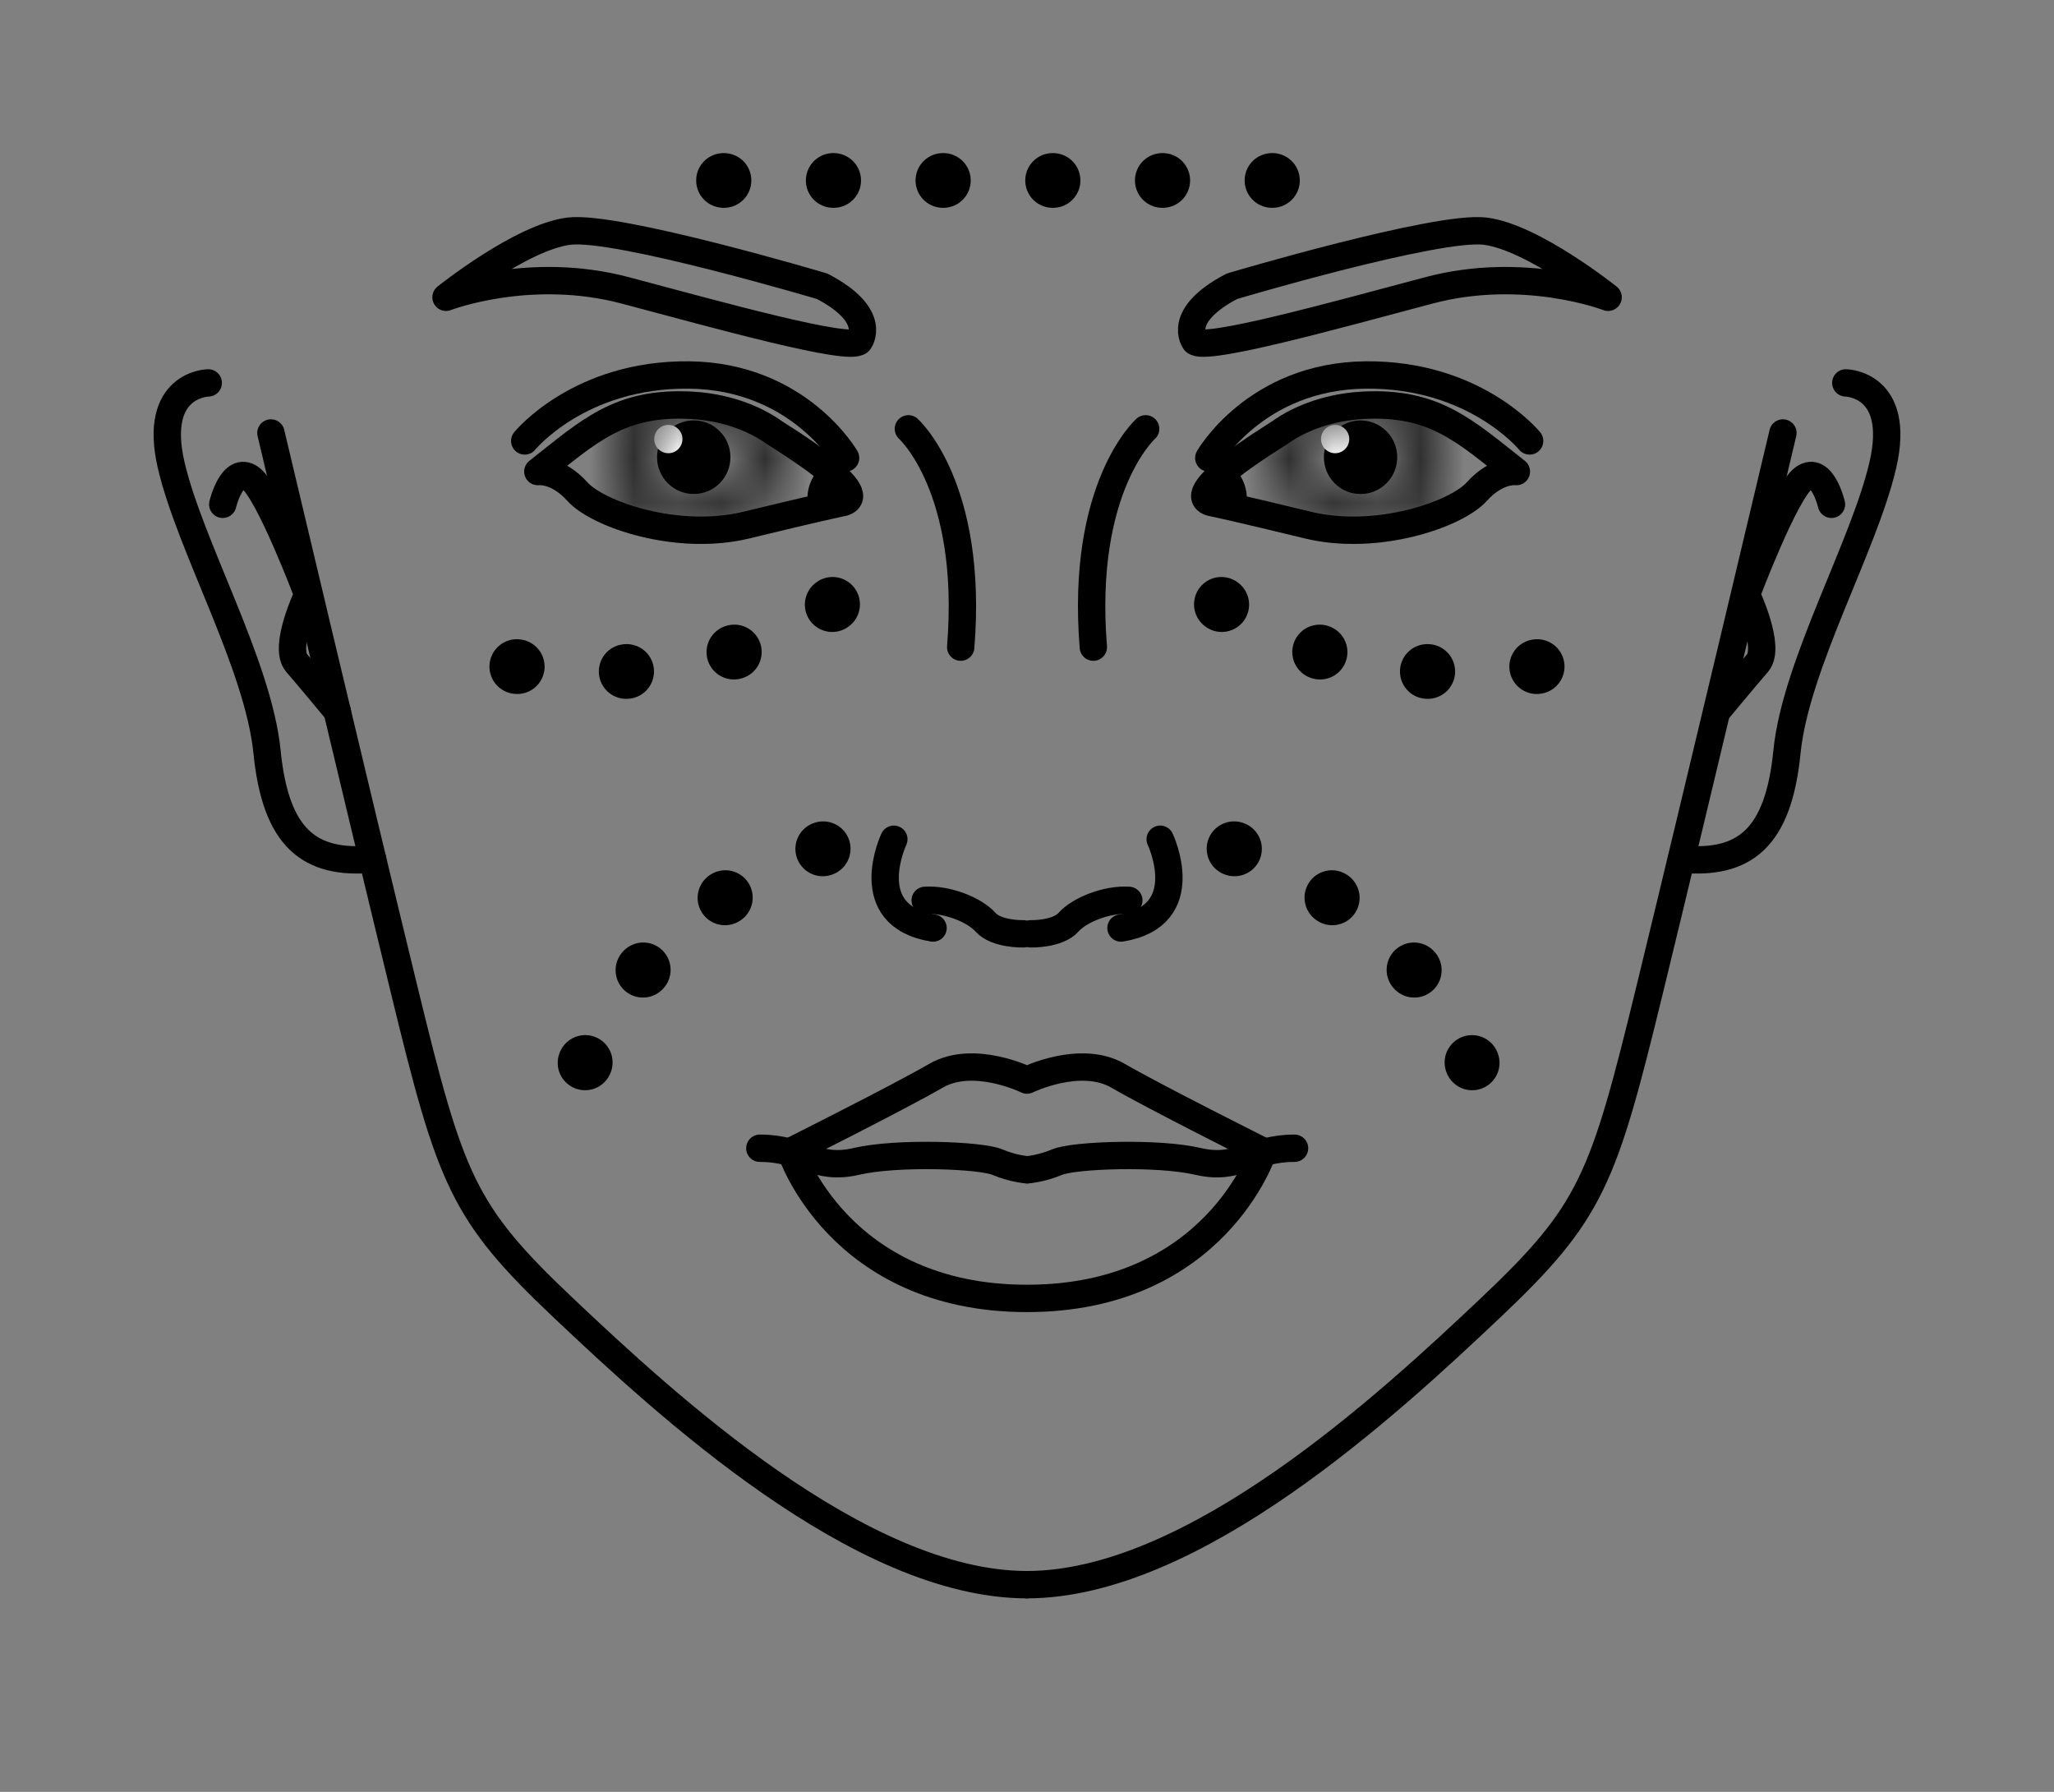  <svg xmlns="http://www.w3.org/2000/svg"
                                                                            width="47" height="41" viewBox="0 0 47 41"
                                                                            fill="none">
                                                                            <rect x="0" y="0" width="47" height="41" fill="#808080" stroke="none"/>
                                                                            <path
                                                                                d="M15.874 11.303C16.338 11.303 16.714 10.927 16.714 10.461C16.714 9.996 16.338 9.619 15.874 9.619C15.41 9.619 15.034 9.996 15.034 10.461C15.034 10.927 15.41 11.303 15.874 11.303Z"
                                                                                fill="black" />
                                                                            <path
                                                                                d="M15.293 10.37C15.471 10.37 15.616 10.225 15.616 10.046C15.616 9.867 15.471 9.722 15.293 9.722C15.114 9.722 14.97 9.867 14.97 10.046C14.97 10.225 15.114 10.37 15.293 10.37Z"
                                                                                fill="white" />
                                                                            <path fill-rule="evenodd"
                                                                                clip-rule="evenodd"
                                                                                d="M19.212 11.514C20.158 11.377 17.844 9.986 17.73 9.906C17.217 9.537 16.537 9.312 15.815 9.274C14.173 9.186 13.481 9.868 12.307 10.79C12.307 10.79 12.744 10.729 13.215 11.251C13.687 11.773 15.503 12.398 17.084 12.013C18.665 11.628 19.212 11.514 19.212 11.514Z"
                                                                                stroke="black" stroke-width="0.626"
                                                                                stroke-miterlimit="2.613"
                                                                                stroke-linecap="round"
                                                                                stroke-linejoin="round" />
                                                                            <mask id="mask0_8481_12911"
                                                                                style="mask-type:alpha"
                                                                                maskUnits="userSpaceOnUse" x="14" y="8"
                                                                                width="4" height="5">
                                                                                <path
                                                                                    d="M15.873 11.986C16.713 11.986 17.393 11.304 17.393 10.462C17.393 9.621 16.713 8.938 15.873 8.938C15.034 8.938 14.353 9.621 14.353 10.462C14.353 11.304 15.034 11.986 15.873 11.986Z"
                                                                                    stroke="black"
                                                                                    stroke-width="0.626"
                                                                                    stroke-miterlimit="2.613"
                                                                                    stroke-linecap="round"
                                                                                    stroke-linejoin="round" />
                                                                            </mask>
                                                                            <g mask="url(#mask0_8481_12911)">
                                                                                <path fill-rule="evenodd"
                                                                                    clip-rule="evenodd"
                                                                                    d="M19.213 11.514C20.159 11.377 17.845 9.986 17.731 9.906C17.218 9.537 16.538 9.312 15.816 9.274C14.174 9.186 13.482 9.868 12.308 10.79C12.308 10.79 12.745 10.729 13.216 11.251C13.688 11.773 15.504 12.398 17.085 12.013C18.666 11.628 19.213 11.514 19.213 11.514Z"
                                                                                    fill="black" stroke="black"
                                                                                    stroke-width="0.626"
                                                                                    stroke-miterlimit="2.613"
                                                                                    stroke-linecap="round"
                                                                                    stroke-linejoin="round" />
                                                                            </g>
                                                                            <path
                                                                                d="M18.991 10.91C18.991 10.91 18.698 11.214 18.816 11.569"
                                                                                stroke="black" stroke-width="0.626"
                                                                                stroke-miterlimit="2.613"
                                                                                stroke-linecap="round"
                                                                                stroke-linejoin="round" />
                                                                            <path
                                                                                d="M19.349 10.478C19.349 10.478 18.277 8.607 15.766 8.58C13.254 8.554 12.007 10.089 12.007 10.089"
                                                                                stroke="black" stroke-width="0.626"
                                                                                stroke-miterlimit="2.613"
                                                                                stroke-linecap="round"
                                                                                stroke-linejoin="round" />
                                                                            <path fill-rule="evenodd"
                                                                                clip-rule="evenodd"
                                                                                d="M19.66 7.811C19.66 7.811 20.109 7.228 18.813 6.55C18.813 6.55 14.112 5.152 13.018 5.289C11.924 5.426 10.206 6.802 10.206 6.802C10.206 6.802 12.121 6.062 14.31 6.645C16.499 7.228 19.436 8.044 19.66 7.811V7.811Z"
                                                                                stroke="black" stroke-width="0.626"
                                                                                stroke-miterlimit="2.613"
                                                                                stroke-linecap="round"
                                                                                stroke-linejoin="round" />
                                                                            <path
                                                                                d="M23.412 21.367C23.412 21.367 22.797 21.382 22.55 21.1C22.299 20.818 21.668 20.567 21.17 20.601"
                                                                                stroke="black" stroke-width="0.626"
                                                                                stroke-miterlimit="2.613"
                                                                                stroke-linecap="round"
                                                                                stroke-linejoin="round" />
                                                                            <path
                                                                                d="M20.453 19.203C20.453 19.203 19.625 20.952 21.35 21.234"
                                                                                stroke="black" stroke-width="0.626"
                                                                                stroke-miterlimit="2.613"
                                                                                stroke-linecap="round"
                                                                                stroke-linejoin="round" />
                                                                            <path
                                                                                d="M20.786 9.812C20.786 9.812 22.28 11.145 21.983 14.807"
                                                                                stroke="black" stroke-width="0.626"
                                                                                stroke-miterlimit="2.613"
                                                                                stroke-linecap="round"
                                                                                stroke-linejoin="round" />
                                                                            <path fill-rule="evenodd"
                                                                                clip-rule="evenodd"
                                                                                d="M23.5 24.713C23.5 24.713 22.281 24.115 21.418 24.614C20.555 25.113 18.097 26.344 18.097 26.344C18.097 26.344 19.191 29.709 23.5 29.709C27.81 29.709 28.904 26.344 28.904 26.344C28.904 26.344 26.445 25.113 25.583 24.614C24.72 24.115 23.5 24.713 23.5 24.713Z"
                                                                                stroke="black" stroke-width="0.626"
                                                                                stroke-miterlimit="2.613"
                                                                                stroke-linecap="round"
                                                                                stroke-linejoin="round" />
                                                                            <path
                                                                                d="M23.506 26.765C23.506 26.765 23.198 26.749 22.818 26.589C22.438 26.429 20.526 26.357 19.595 26.574C18.664 26.791 18.383 26.273 17.387 26.273"
                                                                                stroke="black" stroke-width="0.626"
                                                                                stroke-miterlimit="2.613"
                                                                                stroke-linecap="round"
                                                                                stroke-linejoin="round" />
                                                                            <path
                                                                                d="M6.199 9.907C6.199 9.907 8.183 18.279 9.247 22.641C10.311 27.004 10.573 27.735 12.899 29.934C15.225 32.132 19.682 36.259 23.501 36.259"
                                                                                stroke="black" stroke-width="0.626"
                                                                                stroke-miterlimit="2.613"
                                                                                stroke-linecap="round"
                                                                                stroke-linejoin="round" />
                                                                            <path
                                                                                d="M4.765 8.761C4.765 8.761 3.484 8.776 3.917 10.643C4.351 12.506 5.909 15.204 6.11 17.2C6.308 19.197 7.094 19.787 8.527 19.658"
                                                                                stroke="black" stroke-width="0.626"
                                                                                stroke-miterlimit="2.613"
                                                                                stroke-linecap="round"
                                                                                stroke-linejoin="round" />
                                                                            <path
                                                                                d="M5.097 11.539C5.097 11.539 5.31 10.64 5.732 10.941C6.154 11.242 7.043 13.604 7.043 13.604C7.043 13.604 6.473 14.804 6.788 15.17C7.104 15.536 7.719 16.279 7.719 16.279"
                                                                                stroke="black" stroke-width="0.626"
                                                                                stroke-miterlimit="2.613"
                                                                                stroke-linecap="round"
                                                                                stroke-linejoin="round" />
                                                                            <path
                                                                                d="M31.132 11.304C31.596 11.304 31.972 10.927 31.972 10.462C31.972 9.997 31.596 9.62 31.132 9.62C30.669 9.62 30.293 9.997 30.293 10.462C30.293 10.927 30.669 11.304 31.132 11.304Z"
                                                                                fill="black" />
                                                                            <path
                                                                                d="M30.551 10.37C30.729 10.37 30.874 10.225 30.874 10.046C30.874 9.867 30.729 9.722 30.551 9.722C30.372 9.722 30.228 9.867 30.228 10.046C30.228 10.225 30.372 10.37 30.551 10.37Z"
                                                                                fill="white" />
                                                                            <path fill-rule="evenodd"
                                                                                clip-rule="evenodd"
                                                                                d="M27.793 11.514C26.847 11.377 29.161 9.986 29.275 9.906C29.788 9.537 30.469 9.312 31.191 9.274C32.832 9.186 33.524 9.868 34.698 10.79C34.698 10.79 34.261 10.729 33.79 11.251C33.319 11.773 31.502 12.398 29.921 12.013C28.34 11.628 27.793 11.514 27.793 11.514V11.514Z"
                                                                                stroke="black" stroke-width="0.626"
                                                                                stroke-miterlimit="2.613"
                                                                                stroke-linecap="round"
                                                                                stroke-linejoin="round" />
                                                                            <mask id="mask1_8481_12911"
                                                                                style="mask-type:alpha"
                                                                                maskUnits="userSpaceOnUse" x="29" y="8"
                                                                                width="4" height="5">
                                                                                <path
                                                                                    d="M31.131 11.986C31.971 11.986 32.652 11.304 32.652 10.462C32.652 9.621 31.971 8.938 31.131 8.938C30.292 8.938 29.611 9.621 29.611 10.462C29.611 11.304 30.292 11.986 31.131 11.986Z"
                                                                                    stroke="black"
                                                                                    stroke-width="0.626"
                                                                                    stroke-miterlimit="2.613"
                                                                                    stroke-linecap="round"
                                                                                    stroke-linejoin="round" />
                                                                            </mask>
                                                                            <g mask="url(#mask1_8481_12911)">
                                                                                <path fill-rule="evenodd"
                                                                                    clip-rule="evenodd"
                                                                                    d="M27.793 11.514C26.847 11.377 29.161 9.986 29.275 9.906C29.788 9.537 30.469 9.312 31.191 9.274C32.832 9.186 33.524 9.868 34.698 10.79C34.698 10.79 34.261 10.729 33.79 11.251C33.319 11.773 31.502 12.398 29.921 12.013C28.341 11.628 27.793 11.514 27.793 11.514Z"
                                                                                    fill="black" stroke="black"
                                                                                    stroke-width="0.626"
                                                                                    stroke-miterlimit="2.613"
                                                                                    stroke-linecap="round"
                                                                                    stroke-linejoin="round" />
                                                                            </g>
                                                                            <path
                                                                                d="M28.014 10.91C28.014 10.91 28.308 11.214 28.189 11.569"
                                                                                stroke="black" stroke-width="0.626"
                                                                                stroke-miterlimit="2.613"
                                                                                stroke-linecap="round"
                                                                                stroke-linejoin="round" />
                                                                            <path
                                                                                d="M27.66 10.478C27.66 10.478 28.731 8.607 31.243 8.58C33.755 8.554 35.001 10.089 35.001 10.089"
                                                                                stroke="black" stroke-width="0.626"
                                                                                stroke-miterlimit="2.613"
                                                                                stroke-linecap="round"
                                                                                stroke-linejoin="round" />
                                                                            <path fill-rule="evenodd"
                                                                                clip-rule="evenodd"
                                                                                d="M27.342 7.811C27.342 7.811 26.894 7.228 28.189 6.55C28.189 6.55 32.89 5.152 33.984 5.289C35.079 5.426 36.797 6.802 36.797 6.802C36.797 6.802 34.881 6.062 32.693 6.645C30.504 7.228 27.566 8.044 27.342 7.811V7.811Z"
                                                                                stroke="black" stroke-width="0.626"
                                                                                stroke-miterlimit="2.613"
                                                                                stroke-linecap="round"
                                                                                stroke-linejoin="round" />
                                                                            <path
                                                                                d="M23.588 21.367C23.588 21.367 24.204 21.382 24.451 21.1C24.701 20.818 25.332 20.567 25.83 20.601"
                                                                                stroke="black" stroke-width="0.626"
                                                                                stroke-miterlimit="2.613"
                                                                                stroke-linecap="round"
                                                                                stroke-linejoin="round" />
                                                                            <path
                                                                                d="M26.548 19.203C26.548 19.203 27.377 20.952 25.651 21.234"
                                                                                stroke="black" stroke-width="0.626"
                                                                                stroke-miterlimit="2.613"
                                                                                stroke-linecap="round"
                                                                                stroke-linejoin="round" />
                                                                            <path
                                                                                d="M26.215 9.812C26.215 9.812 24.721 11.145 25.018 14.807"
                                                                                stroke="black" stroke-width="0.626"
                                                                                stroke-miterlimit="2.613"
                                                                                stroke-linecap="round"
                                                                                stroke-linejoin="round" />
                                                                            <path
                                                                                d="M23.504 26.765C23.504 26.765 23.811 26.749 24.192 26.589C24.572 26.429 26.483 26.357 27.414 26.574C28.345 26.791 28.626 26.273 29.622 26.273"
                                                                                stroke="black" stroke-width="0.626"
                                                                                stroke-miterlimit="2.613"
                                                                                stroke-linecap="round"
                                                                                stroke-linejoin="round" />
                                                                            <path
                                                                                d="M40.797 9.907C40.797 9.907 38.813 18.279 37.749 22.641C36.685 27.004 36.423 27.735 34.097 29.934C31.772 32.132 27.314 36.259 23.495 36.259"
                                                                                stroke="black" stroke-width="0.626"
                                                                                stroke-miterlimit="2.613"
                                                                                stroke-linecap="round"
                                                                                stroke-linejoin="round" />
                                                                            <path
                                                                                d="M42.236 8.761C42.236 8.761 43.516 8.776 43.083 10.643C42.65 12.506 41.092 15.204 40.89 17.2C40.693 19.197 39.906 19.787 38.474 19.658"
                                                                                stroke="black" stroke-width="0.626"
                                                                                stroke-miterlimit="2.613"
                                                                                stroke-linecap="round"
                                                                                stroke-linejoin="round" />
                                                                            <path
                                                                                d="M41.908 11.539C41.908 11.539 41.695 10.64 41.273 10.941C40.851 11.242 39.962 13.604 39.962 13.604C39.962 13.604 40.532 14.804 40.217 15.17C39.901 15.536 39.285 16.279 39.285 16.279"
                                                                                stroke="black" stroke-width="0.626"
                                                                                stroke-miterlimit="2.613"
                                                                                stroke-linecap="round"
                                                                                stroke-linejoin="round" />
                                                                            <path
                                                                                d="M28.238 19.42C28.238 19.42 32.76 20.761 34.048 25.345"
                                                                                stroke="black" stroke-width="1.252"
                                                                                stroke-miterlimit="2.613"
                                                                                stroke-linecap="round"
                                                                                stroke-linejoin="round"
                                                                                stroke-dasharray="0.01 2.5" />
                                                                            <path
                                                                                d="M18.836 19.42C18.836 19.42 14.314 20.761 13.026 25.345"
                                                                                stroke="black" stroke-width="1.252"
                                                                                stroke-miterlimit="2.613"
                                                                                stroke-linecap="round"
                                                                                stroke-linejoin="round"
                                                                                stroke-dasharray="0.01 2.5" />
                                                                            <path d="M16.556 4.129H30.438"
                                                                                stroke="black" stroke-width="1.252"
                                                                                stroke-miterlimit="2.613"
                                                                                stroke-linecap="round"
                                                                                stroke-linejoin="round"
                                                                                stroke-dasharray="0.01 2.5" />
                                                                            <path
                                                                                d="M27.948 13.828C27.948 13.828 30.737 16.091 35.719 15.162"
                                                                                stroke="black" stroke-width="1.252"
                                                                                stroke-miterlimit="2.613"
                                                                                stroke-linecap="round"
                                                                                stroke-linejoin="round"
                                                                                stroke-dasharray="0.01 2.5" />
                                                                            <path
                                                                                d="M19.051 13.828C19.051 13.828 16.262 16.091 11.28 15.162"
                                                                                stroke="black" stroke-width="1.252"
                                                                                stroke-miterlimit="2.613"
                                                                                stroke-linecap="round"
                                                                                stroke-linejoin="round"
                                                                                stroke-dasharray="0.01 2.5" />
                                                                        </svg>